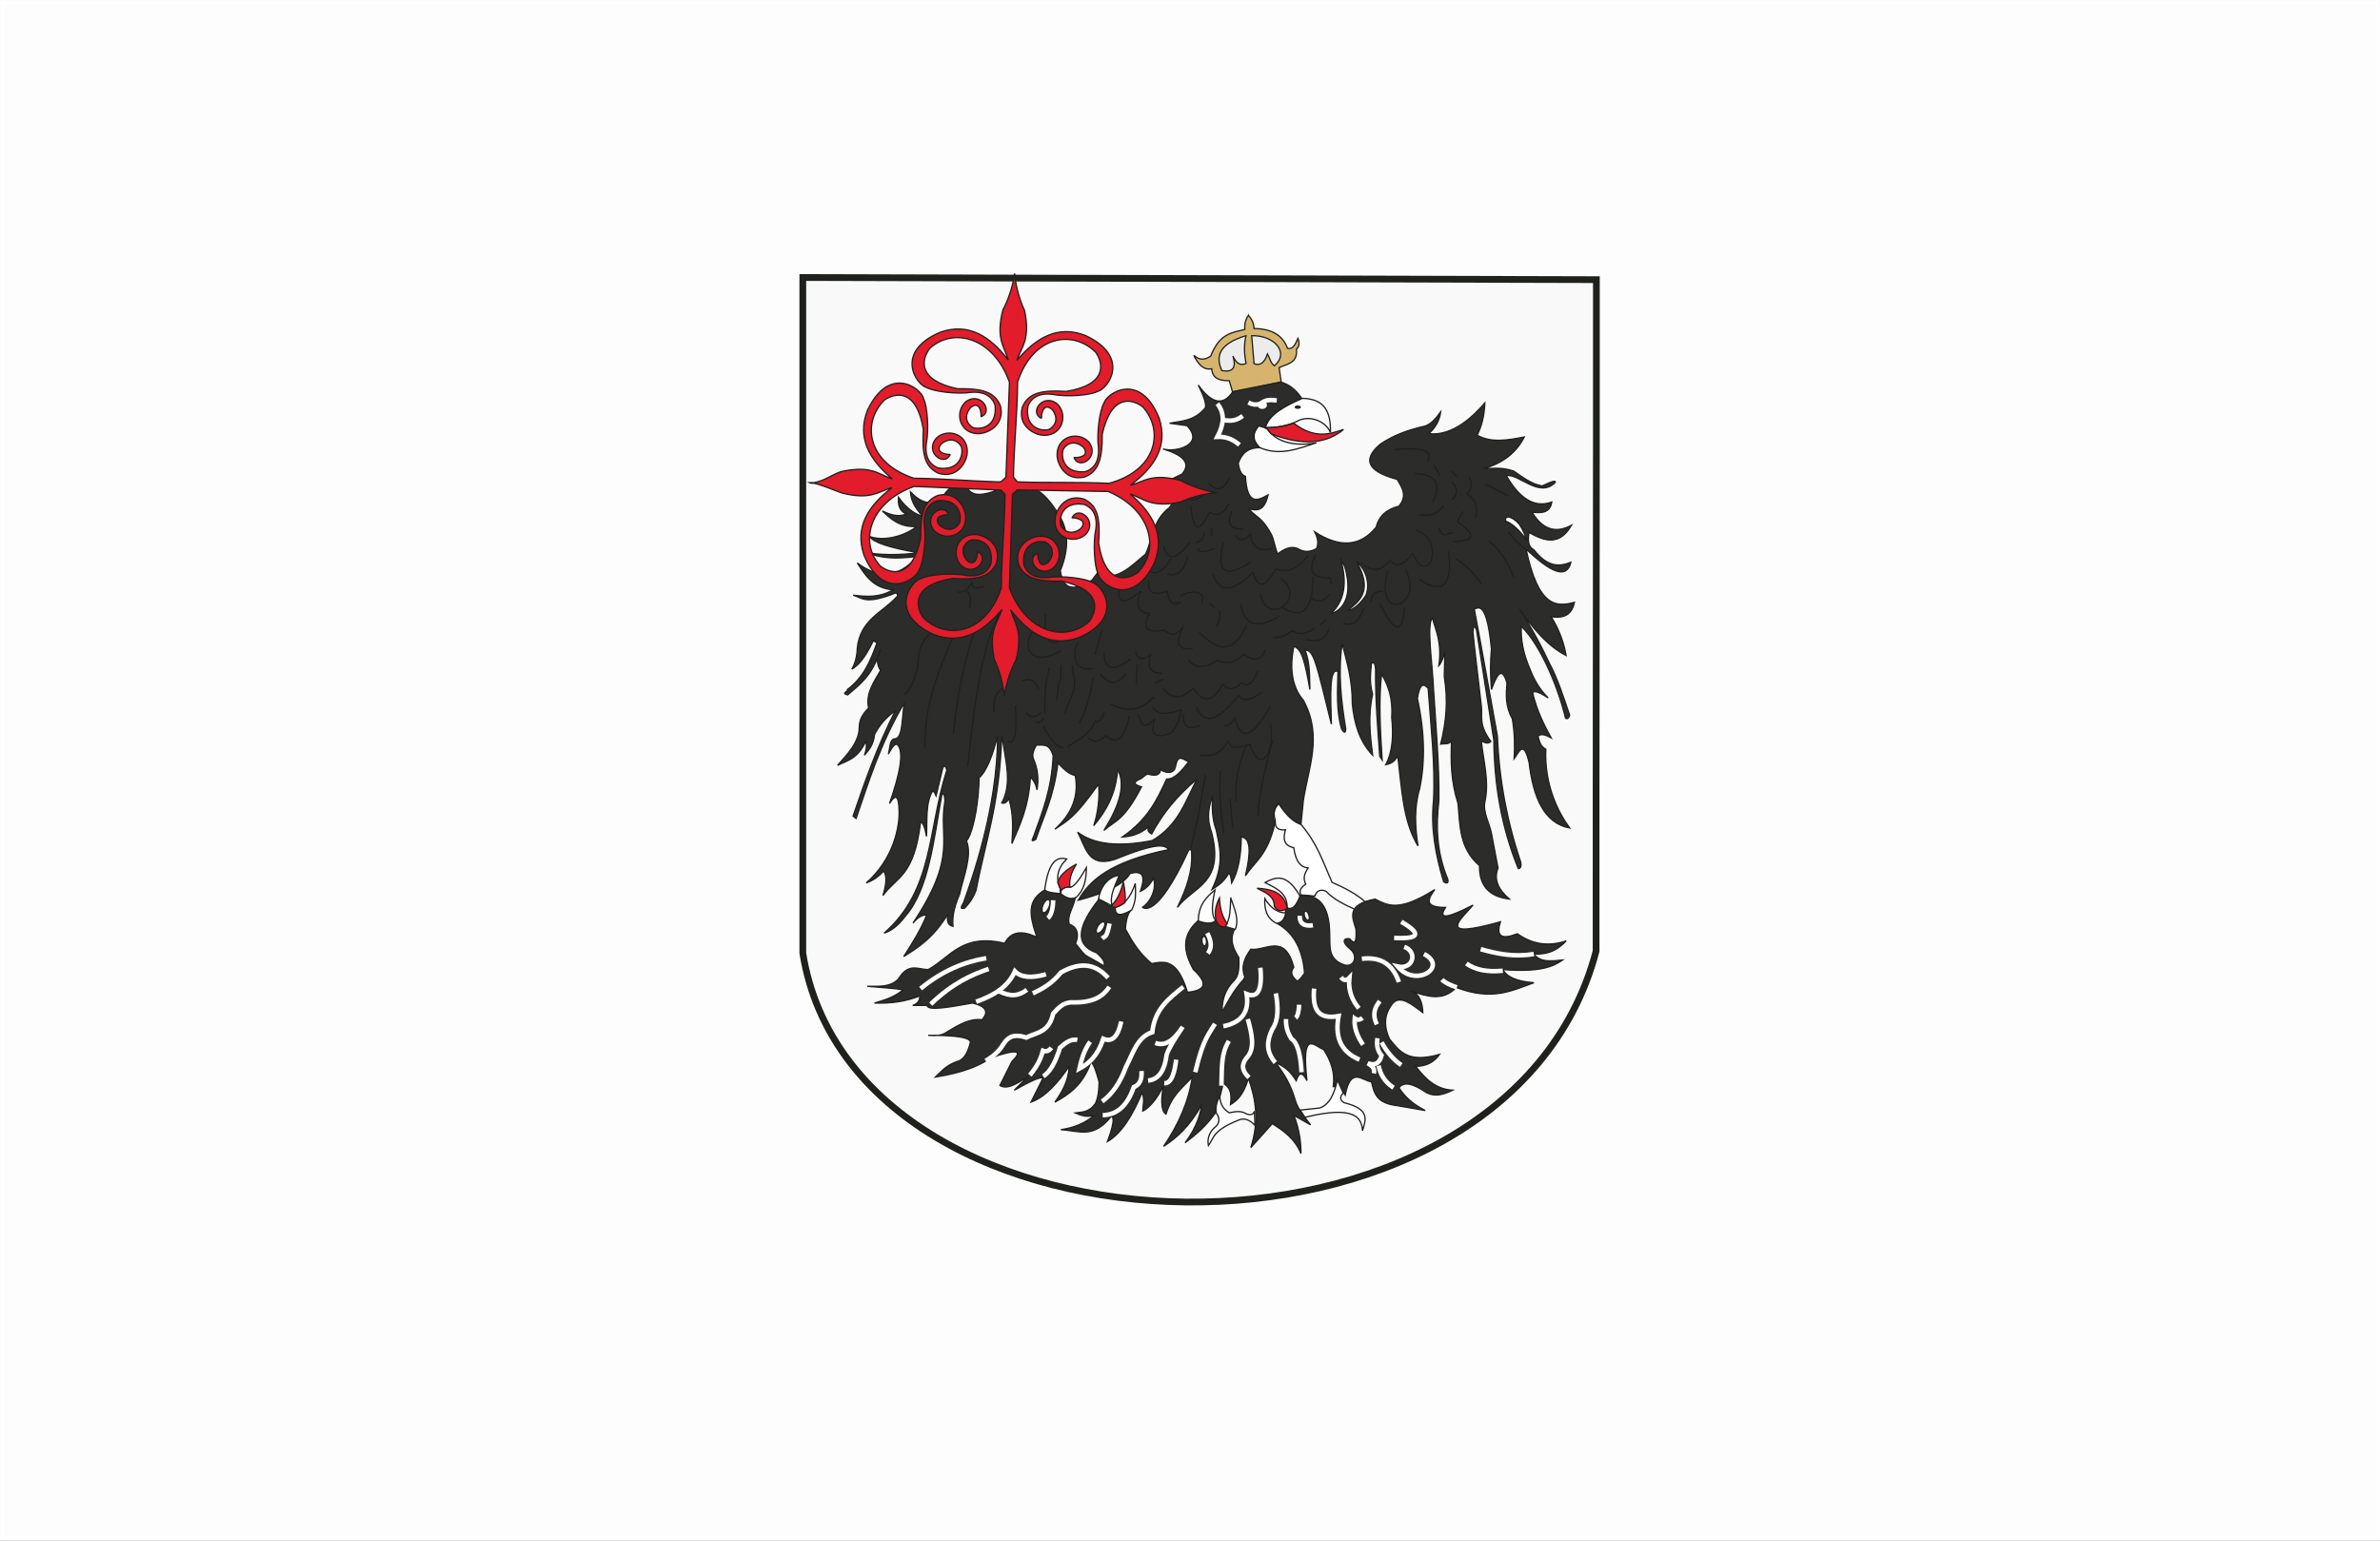 <?xml version="1.0" encoding="UTF-8" standalone="no"?>
<!-- Created with Inkscape (http://www.inkscape.org/) -->

<svg
   xmlns:dc="http://purl.org/dc/elements/1.1/"
   xmlns:cc="http://creativecommons.org/ns#"
   xmlns:rdf="http://www.w3.org/1999/02/22-rdf-syntax-ns#"
   xmlns:svg="http://www.w3.org/2000/svg"
   xmlns="http://www.w3.org/2000/svg"
   xmlns:sodipodi="http://sodipodi.sourceforge.net/DTD/sodipodi-0.dtd"
   xmlns:inkscape="http://www.inkscape.org/namespaces/inkscape"
   version="1.1"
   width="661.993"
   height="428.597"
   viewBox="0 0 529.595 342.877"
   id="svg2"
   style="fill-rule:evenodd"
   inkscape:version="0.48.2 r9819"
   sodipodi:docname="ar_ba1995.svg">
  <rect x="0" y="0" width="529.595" height="342.877" fill="#808080" stroke="none"/>
  <sodipodi:namedview
     pagecolor="#ffffff"
     bordercolor="#666666"
     borderopacity="1"
     objecttolerance="10"
     gridtolerance="10"
     guidetolerance="10"
     inkscape:pageopacity="0"
     inkscape:pageshadow="2"
     inkscape:window-width="1024"
     inkscape:window-height="553"
     id="namedview169"
     showgrid="false"
     fit-margin-top="0"
     fit-margin-left="0"
     fit-margin-right="0"
     fit-margin-bottom="0"
     inkscape:zoom="0.70238763"
     inkscape:cx="302.21566"
     inkscape:cy="210.38257"
     inkscape:window-x="-4"
     inkscape:window-y="-4"
     inkscape:window-maximized="1"
     inkscape:current-layer="g6" />
  <defs
     id="defs334" />
  <g
     id="g4"
     transform="translate(-123.971,-376.935)">
    <g
       id="g6">
      <rect
         style="opacity:0.98;fill:#ffffff;fill-opacity:1;stroke:#ffffff;stroke-width:0.8"
         id="rect3842"
         width="528.795"
         height="342.077"
         x="124.371"
         y="377.335" />
      <path
         d="m 302.613,438.697 176.583,0.477 c 0.023,50.301 -0.086,99.134 -0.063,149.435 -20.042,76.487 -164.921,72.274 -176.52,0.495 l 0,-150.407 z"
         inkscape:connector-curvature="0"
         id="path8"
         style="fill:#f9f9f9;fill-rule:evenodd;stroke:#1f211d;stroke-width:1.5" />
      <path
         d="m 408.542,555.769 c 1.639,1.551 3.278,3.101 4.917,4.651 3.698,4.296 5,8.593 6.909,12.889 2.658,1.152 5.626,2.658 7.574,4.518 -0.841,0.487 -1.683,0.974 -2.524,1.462 -2.393,-1.062 -4.697,-2.213 -6.378,-3.987 -1.196,-0.531 -2.038,-0.177 -2.525,1.063 -1.019,-0.088 -2.037,-0.177 -3.056,-0.265 -0.313,-0.664 -0.403,-1.373 1.063,-2.392 -0.712,-1.418 -0.18,-2.525 0.531,-3.588 -2.102,-0.259 -2.86,-2.131 -3.189,-4.518 -2.305,-0.486 -2.393,-2.081 -1.86,-3.986 -2.087,0.181 -2.306,-0.884 -2.259,-2.126 -0.623,-1.907 -0.002,-2.881 0.797,-3.721 z"
         inkscape:connector-curvature="0"
         id="path10"
         style="fill:#ffffff;fill-rule:evenodd;stroke:#1f211d;stroke-width:0.286" />
      <path
         d="m 401.761,447.131 c -0.619,0.863 -0.885,1.904 -0.797,3.121 -2.729,0.729 -5.574,0.769 -7.569,5.909 -1.958,1.367 -3.087,0.382 -3.784,-0.133 0.928,1.796 1.989,3.325 3.983,2.988 0.195,2.33 1.946,2.637 3.918,2.656 0.243,0.841 0.487,1.682 0.73,2.523 3.608,-0.73 7.215,-1.46 10.823,-2.191 -0.155,-1.084 -0.31,-2.169 -0.465,-3.253 1.78,-0.831 4.187,-0.977 3.851,-4.117 0.642,-0.531 0.752,-1.328 0.332,-2.39 -0.575,1.397 -1.216,2.571 -2.324,2.191 -0.985,-2.706 -3.264,-4.333 -7.436,-4.382 -0.067,-1.151 -0.487,-2.125 -1.262,-2.922 z"
         inkscape:connector-curvature="0"
         id="path12"
         style="fill:#d7b46d;fill-rule:evenodd;stroke:#1f211d;stroke-width:0.286" />
      <path
         d="m 401.23,451.646 c -0.498,2.059 -0.387,4.117 0,6.175 -1.372,0.642 -2.257,-0.177 -2.921,-1.66 0.874,2.778 -0.144,3.663 -2.457,3.254 -1.462,-3.21 -0.599,-5.976 5.378,-7.769 z"
         inkscape:connector-curvature="0"
         id="path14"
         style="fill:#ececed;fill-rule:evenodd;stroke:#1f211d;stroke-width:0.286" />
      <path
         d="m 402.492,451.646 c 0.177,2.081 0.354,4.161 0.531,6.242 1.35,0.509 2.346,-0.222 2.988,-2.192 0.509,0.886 0.619,1.97 1.527,2.656 3.504,-2.976 -0.09,-6.841 -5.046,-6.706 z"
         inkscape:connector-curvature="0"
         id="path16"
         style="fill:#ececed;fill-rule:evenodd;stroke:#1f211d;stroke-width:0.286" />
      <path
         d="m 408.941,461.958 c 1.816,0.488 3.366,1.683 4.651,3.588 -5.27,2.546 -8.237,4.805 -7.84,6.644 -0.576,-0.178 -1.152,-0.355 -1.727,-0.532 -1.229,1.561 -1.517,3.178 0.265,4.916 -2.677,-0.03 -4.054,1.36 -4.783,3.455 0.21,1.536 0.675,2.627 1.594,2.924 0.393,6.534 2.691,5.449 5.05,4.119 -0.551,2.218 -1.391,4.037 -4.253,3.056 1.329,1.944 2.657,1.524 4.916,5.648 0.621,1.133 0.82,2.956 1.463,4.451 1.122,-0.91 2.973,-2.023 4.64,-1.089 1.224,0.686 2.572,0.708 3.997,-0.107 0.486,-1.063 0.353,-2.304 -0.399,-3.721 5.624,3.63 10.186,3.275 13.686,-1.063 0.649,-2.585 2.453,-4.013 5.05,-4.651 1.978,-2.365 0.693,-4.155 -0.399,-5.979 -7.913,-2.111 -6.905,-5.165 -3.721,-7.84 2.979,-2.026 6.323,-3.2 9.833,-3.986 1.418,-0.397 2.525,-1.726 3.588,-3.189 -0.244,2.026 -1.351,3.709 -2.657,4.85 5.429,0.644 10.107,-4.091 12.49,-6.843 -0.133,2.834 -0.709,5.226 -1.727,7.175 3.147,1.775 6.813,1.126 10.497,0.399 -1.773,3.498 -4.785,5.845 -9.036,7.042 2.073,0.035 3.66,-0.415 6.644,0.532 2.074,1.417 4.12,3.007 6.378,3.322 2.641,-1.266 2.949,-1.132 2.923,-0.798 -3.59,3.71 -8.243,-2.125 -10.895,-1.461 2.868,4.936 6.168,7.284 10.098,5.846 -0.351,2.42 -2.257,2.506 -4.385,2.259 2.453,4.079 5.432,4.688 8.77,2.924 -2.7,4.641 -6.023,3.529 -9.434,1.594 -0.306,1.725 -0.226,3.192 1.063,3.854 3.19,4.04 5.759,3.726 8.238,2.79 -1.351,5.558 -8.13,-1.393 -9.966,-2.923 2.782,13.04 6.734,12.874 10.764,11.826 -0.488,2.302 -1.861,3.719 -5.183,3.189 1.882,3.072 2.857,5.918 3.322,8.637 -4.086,-2.087 -7.342,-5.974 -10.364,-10.365 1.92,3.088 3.826,6.131 6.644,12.092 1.761,3.214 3.12,7.437 4.518,11.561 -0.311,0.887 -0.621,0.842 -0.931,0.664 -1.397,-6.088 -5.259,-15.954 -9.832,-20.463 -0.139,2.832 0.36,5.982 1.993,9.7 0.974,2.524 2.303,4.606 3.986,6.245 -1.849,-1.207 -3.2,-1.805 -3.455,-1.063 0.941,3.863 2.469,6.99 4.119,9.966 -1.107,-0.6 -2.171,-1.044 -2.923,-0.399 0.294,1.144 0.531,2.322 1.727,2.924 -0.325,7.921 2.711,13.993 5.316,17.539 -5.702,-1.086 -8.116,-6.8 -9.036,-14.616 -1.249,-5.224 -2.262,-2.184 -3.322,-0.797 0.177,-2.736 0.133,-5.637 -0.399,-8.903 -1.571,-2.775 -1.411,-5.377 -1.196,-7.973 -1.151,-3.957 -2.303,-1.692 -3.454,1.462 -0.266,-3.278 -0.266,-6.29 0,-9.036 -1.209,-12.587 -3.638,-8.201 -3.854,-9.036 1.817,9.496 3.366,18.583 5.183,28.436 0.373,9.639 2.152,19.107 5.182,28.037 0.177,0.93 -8e-4,1.417 -0.532,1.462 -3.82,-9.332 -5.346,-18.883 -5.448,-28.569 -1.284,-8.194 -2.569,-16.388 -3.853,-24.582 -0.443,-1.018 -0.709,-0.885 -0.798,0.399 0.164,2.067 0.984,9.063 1.861,16.476 0.317,2.444 -0.699,4.161 2.126,7.973 -0.598,0.622 -1.351,0.311 -2.126,-0.133 0.431,4.366 1.815,8.876 0.812,13.518 -0.511,2.363 0.997,4.74 1.447,7.078 0.487,2.569 0.974,5.138 1.461,7.707 -1.051,2.702 0.211,4.916 2.525,6.91 -4.516,-0.533 -6.731,-3.013 -6.644,-7.441 -4.501,-3.814 -4.326,-8.903 -4.783,-13.82 -1.661,-5.237 -1.59,-9.608 -1.462,-13.952 -0.62,0.886 -1.418,0.554 -2.392,0.732 1.262,-5.15 1.66,-9.579 0.797,-15.083 0.045,-1.815 0.089,-3.632 0.133,-5.447 -0.365,1.328 -0.786,2.435 -1.329,3.056 0.691,-5.164 -0.613,-7.583 -1.461,-10.63 -1.334,1.573 0.03,10.159 0.266,15.812 0.519,8.323 1.292,16.73 1.195,24.848 -0.68,5.772 -0.514,11.591 1.994,17.54 0.089,0.644 0.046,1.132 -0.931,0.531 -1.837,-6.024 -2.9,-12.047 -2.258,-18.071 0.406,-7.844 -0.592,-16.531 -1.196,-24.981 -0.931,-0.98 -1.817,-1.383 -2.392,2.259 1.638,7.465 1.726,14.06 0.531,19.932 -1.29,4.296 -1.058,8.592 -0.398,12.889 -3.372,-5.544 -3.598,-12.684 -4.518,-20.198 -0.553,1.487 -1.572,1.884 -2.658,2.126 1.539,-2.901 1.738,-6.533 1.329,-10.497 0.3,-4.286 -0.786,-7.187 -2.259,-9.7 -0.69,6.378 -0.257,12.756 0.133,19.134 -0.177,-0.265 -0.354,-0.531 -0.531,-0.797 -0.48,-6.41 -0.993,-12.809 -0.931,-19.4 -0.168,-1.86 -0.572,-1.358 -0.93,-1.329 -0.147,2.115 -0.531,4.04 0.266,6.91 -1.086,4.88 -0.53,9.212 0,13.553 -3.085,-3.283 -4.092,-7.258 -4.518,-11.427 0.04,-5.266 -1.196,-9.257 -2.259,-13.421 -0.956,6.556 -0.201,12.801 0.798,19.002 -0.045,0.974 -0.355,0.973 -0.931,0 -1.19,-4.12 -0.893,-8.453 -0.797,-12.757 -1.977,-1.069 -1.652,5.538 -1.461,11.694 -3.318,-13.389 -3.869,-16.548 -5.847,-16.477 1.184,3.166 0.941,6.311 1.063,8.77 -1.085,-6.067 -1.794,-9.167 -3.588,-9.567 -0.951,4.816 -0.464,8.913 2.126,11.959 4.35,7.924 1.109,15.005 0,22.323 -0.177,1.772 -0.354,3.543 -0.531,5.315 -1.528,-0.51 -3.167,-1.794 -5.05,-4.784 -0.885,1.13 -1.328,2.592 -0.797,4.784 -1.717,6.982 -4.276,8.072 -6.511,11.428 1.267,-5.286 1.167,-8.486 -0.93,-8.637 -0.022,4.268 -0.687,7.733 -2.126,10.231 -0.133,-1.417 -0.354,-2.126 -0.664,-2.126 -1.241,2.121 -2.481,2.754 -3.721,3.588 2.87,-5.965 1.701,-9.507 0.93,-13.288 -0.932,-2.525 -0.931,-5.049 -0.797,-7.574 -0.822,2.391 -1.399,4.871 -0.266,7.973 3.08,11.643 -4.132,12.235 -7.574,16.875 2.124,-4.269 3.367,-8.266 3.189,-11.826 0.044,-0.93 -0.177,-1.24 -0.664,-0.93 -7.312,15.901 -10.106,12.657 -10.365,12.756 1.727,-0.982 3.359,-4.067 2.525,-6.511 -0.709,1.417 -1.683,2.392 -2.923,2.923 1.457,-4.065 0.006,-4.53 -2.259,-3.986 -1.6,2.71 -6.063,4.509 -11.56,5.98 2.563,-4.472 7.17,-8.597 20.197,-11.295 -1.002,-0.968 -2.284,-1.779 -12.225,2.259 -5.929,1.805 -6.307,-2.999 -8.105,-6.113 3.71,2.812 9.358,3.299 16.609,1.861 5.936,-3.486 7.376,-8.823 9.966,-13.687 -4.462,3.71 -7.761,7.807 -10.099,12.225 -0.643,-0.376 -1.131,-0.818 -0.531,-1.727 -2.215,1.908 -4.12,2.261 -5.979,2.392 5.811,-4.056 7.792,-8.475 9.832,-12.89 1.753,0.086 3.342,-1.8 4.917,-3.853 -1.288,-0.513 -2.409,-1.899 -2.94,1.088 -0.332,1.865 -2.567,1.333 -3.305,0.639 -0.156,1.327 -1.216,1.47 -2.608,1.068 -0.803,-0.232 -1.287,0.972 -2.309,1.191 -1.195,0.62 -0.973,1.152 0.665,1.595 -3.979,7.647 -5.855,7.485 -8.372,9.7 3.763,-5.934 4.782,-10.452 3.056,-13.554 -0.403,5.532 -2.607,9.264 -5.315,12.491 0.91,-2.635 1.398,-6.422 1.064,-9.234 -5.429,7.653 -6.835,8.034 -9.701,10.031 3.736,-3.386 5.386,-7.334 4.518,-11.959 -1.533,-0.309 -2.682,-1.578 -3.853,-2.79 -0.895,7.528 -3.132,11.703 -4.917,17.008 -0.46,0.201 -1.204,0.779 -0.531,-0.531 1.948,-5.43 4.075,-10.64 4.385,-18.072 -0.815,-2.922 -2.339,-2.303 -3.721,-2.392 -0.463,0.818 -1.141,2.058 -0.607,3.234 0.915,2.015 1.14,4.437 0.74,6.732 -0.221,-1.196 -0.709,-2.126 -1.462,-2.79 -0.448,6.898 -2.384,10.608 -4.119,14.749 0.157,-3.106 0.453,-6.132 -0.664,-9.966 -0.532,0.842 -1.063,1.152 -1.595,0.93 1.864,-3.441 1.304,-7.229 0.665,-11.028 -0.346,-2.323 -0.5,-3.109 -0.665,-3.987 -0.475,15.282 -3.619,23.45 -5.713,34.416 -0.842,2.198 -1.683,3.052 -2.525,3.986 -0.737,0.249 -1.125,0.15 -0.266,-1.196 1.721,-4.859 7.544,-20.862 7.574,-37.073 -1.085,4.109 -2.325,7.675 -4.119,9.302 -0.052,4.584 -0.987,10.828 -2.427,13.487 -0.119,0.219 -0.412,0.439 -0.325,0.671 1.191,3.148 -0.664,7.679 -1.5,11.354 -0.022,0.111 -0.044,0.222 -0.067,0.333 -1.001,2.331 -1.73,4.702 -1.49,7.21 -1.337,-0.298 -1.289,-1.463 -1.195,-2.655 -3.254,5.292 -6.507,7.301 -9.761,9.361 1.817,-2.85 3.657,-5.656 5.113,-9.229 -1.118,-0.099 -2.114,0.653 -3.054,1.793 10.098,-15.183 5.61,-18.797 7.104,-27.156 -0.012,-0.838 -0.091,-1.588 -0.636,-1.714 -1.833,10.142 -2.901,21.219 -8.106,27.239 -1.794,2.381 -3.344,3.422 -4.783,3.854 11.054,-9.658 9.637,-22.832 13.952,-36.276 -0.233,-0.907 -0.521,-1.262 -0.931,-0.398 -0.487,2.037 -0.974,4.075 -1.461,6.112 -0.383,-0.941 -0.593,-1.016 -0.797,-1.063 -1.571,2.722 -1.174,6.568 -1.329,10.099 -0.355,-2.037 -0.797,-3.1 -1.329,-3.189 -1.444,12.18 -5.331,12.142 -8.371,16.344 0.841,-2.702 0.885,-4.518 0.133,-5.448 -1.185,1.383 -2.492,2.159 -3.854,2.657 6.094,-5.316 7.506,-12.569 7.308,-16.344 -0.089,-3.099 -0.797,-3.542 -2.126,-1.329 2.281,-6.554 3.344,-11.559 1.728,-13.154 -0.822,-0.236 -1.371,1.165 -1.993,2.126 0.41,-1.191 0.204,-3.287 1.451,-3.372 1.877,-0.129 1.526,-5.03 2.136,-8.056 -5.433,9.134 -8.007,17.795 -10.763,25.778 -0.221,-0.177 -0.443,-0.354 -0.664,-0.531 2.687,-7.905 5.501,-15.792 9.434,-23.519 -1.55,1.263 -3.1,2.425 -4.651,5.315 -0.256,2.419 -1.28,3.495 -2.258,4.65 0.355,-1.018 0.621,-2.037 0.265,-3.056 -1.798,3.897 -4.069,4.252 -6.245,5.315 1.898,-2.146 4.782,-5.023 4.815,-8.324 0.02,-1.922 0.758,-3.054 2.095,-4.432 -0.7,-3.187 1.151,-5.736 2.657,-8.371 -1.111,-1.662 -0.666,-3.167 0,-4.651 -1.907,6.008 -4.665,7.766 -7.308,10.099 -1.571,-0.355 0.11,-0.709 -0.067,-1.196 3.611,-2.695 5.095,-6.282 6.578,-10.365 -0.266,-0.177 -0.532,-0.354 -0.797,-0.531 -2.039,4.237 -3.456,5.518 -4.784,6.378 0.753,-1.373 1.152,-2.923 1.196,-4.651 0.613,-6.258 5.434,-7.886 8.637,-11.294 0.443,-0.355 0.443,-0.709 0,-1.063 -7.032,2.79 -7.454,1.086 -9.567,0.531 2.906,0.339 5.818,0.611 8.903,-1.196 -4.521,-0.379 -6.162,-3.252 -7.973,-5.979 4.319,3.232 8.748,3.807 13.421,-1.462 -7.129,0.92 -9.11,-0.175 -11.959,-0.93 3.881,0.722 7.989,0.65 12.224,0.133 -6.972,-1.196 -10.12,-2.392 -10.896,-3.588 4.264,1.378 9.209,-1.069 10.365,-2.259 -3.731,0.176 -5.639,-1.655 -7.574,-3.455 1.772,0.822 3.543,1.443 5.315,0.665 -1.687,-0.796 -1.818,-2.214 -1.727,-3.721 1.639,2.303 3.455,3.72 5.448,4.252 -1.871,-1.91 -2.691,-3.715 -2.791,-5.448 2.259,2.358 4.518,3.133 6.777,1.595 1.58,-2.255 3.194,-4.382 5.846,-2.525 0.964,1.804 3.024,1.782 5.581,0.93 5.005,-2.44 10.01,-3.303 15.015,5.448 1.828,2.88 2.205,7.088 0.133,12.092 0.823,5.284 3.897,3.814 7.043,2.126 0.398,-0.531 0.797,-1.063 1.196,-1.594 2.17,1.371 4.872,0.707 8.105,-1.993 0.886,-0.753 1.772,-1.506 2.658,-2.259 1.565,-3.514 1.552,-7.479 5.315,-10.365 1.536,-2.172 2.294,-4.166 -2.392,-4.916 -0.487,-0.487 -0.974,-0.975 -1.462,-1.462 2.083,1.495 4.378,0.015 6.644,-1.063 2.063,-2.425 0.236,-4.219 -4.252,-5.581 2.813,0.887 9.436,-0.962 5.315,-5.182 -1.284,-0.177 -2.569,-0.354 -3.853,-0.532 2.756,-0.509 5.588,-0.527 7.972,-3.454 0.247,-1.128 -0.596,-3.033 -1.594,-5.05 3.012,4.206 5.581,4.693 7.707,1.462 3.543,-0.709 7.087,-1.417 10.63,-2.126 z"
         inkscape:connector-curvature="0"
         id="path18"
         style="fill:#2c2c2b;fill-rule:evenodd;stroke:#1f211d;stroke-width:0.286" />
      <path
         d="m 394.856,466.785 c 1.793,2.257 1.395,4.758 0,7.37 2.031,-0.09 3.591,0.643 4.913,1.792"
         inkscape:connector-curvature="0"
         id="path20"
         style="fill:none;stroke:#ffffff;stroke-width:1" />
      <path
         d="m 395.918,470.37 c 2.125,0.399 3.165,0.155 4.582,-0.863"
         inkscape:connector-curvature="0"
         id="path22"
         style="fill:none;stroke:#ffffff;stroke-width:1" />
      <path
         d="m 401.761,466.519 c 0.796,0.4 1.637,0.688 2.789,0.199 1.173,-0.966 2.346,-0.781 3.519,-0.664"
         inkscape:connector-curvature="0"
         id="path24"
         style="fill:none;stroke:#ffffff;stroke-width:1" />
      <path
         d="m 404.849,466.718 c 0.311,0 0.564,0.164 0.564,0.366 0,0.201 -0.253,0.365 -0.564,0.365 -0.312,0 -0.565,-0.164 -0.565,-0.365 0,-0.202 0.253,-0.366 0.565,-0.366 z"
         inkscape:connector-curvature="0"
         id="path26"
         style="fill:#ffffff;fill-rule:evenodd;stroke:#ffffff;stroke-width:1" />
      <path
         d="m 405.546,472.163 c 2.523,-0.109 5.046,-0.373 7.569,-1.726 2.376,-0.963 5.703,0.075 6.905,2.722 0.08,-4.18 -1.003,-7.467 -6.241,-7.569 -3.921,1.733 -7.516,3.594 -8.233,6.573 z"
         inkscape:connector-curvature="0"
         id="path28"
         style="fill:#ffffff;fill-rule:evenodd;stroke:#1f211d;stroke-width:0.286" />
      <path
         d="m 412.75,467.316 c 0.311,0 0.564,0.104 0.564,0.232 0,0.129 -0.253,0.233 -0.564,0.233 -0.312,0 -0.565,-0.104 -0.565,-0.233 0,-0.128 0.253,-0.232 0.565,-0.232 z"
         inkscape:connector-curvature="0"
         id="path30"
         style="fill:#2c2c2b;fill-rule:evenodd;stroke:#1f211d;stroke-width:0.286" />
      <path
         d="m 405.779,472.244 c 0.033,-0.005 0.066,-0.01 0.099,-0.015 2.605,4.184 8.569,3.754 11.022,3.254 -4.099,1.312 -8.154,3.021 -12.616,1.062 -1.198,-1.277 -2.02,-2.664 -0.208,-4.826 0.568,0.175 1.135,0.35 1.703,0.525 z"
         inkscape:connector-curvature="0"
         id="path32"
         style="fill:#ffffff;fill-rule:evenodd;stroke:#1f211d;stroke-width:0.286" />
      <path
         d="m 406.858,473.502 c 7.119,2.77 12.322,2.16 16.081,-0.994 -3.242,1.131 -6.526,2.118 -11.107,-1.393 -2.142,0.767 -4.17,1.024 -6.134,0.995 0.387,0.464 0.774,0.928 1.16,1.392 z"
         inkscape:connector-curvature="0"
         id="path34"
         style="fill:#e21c2a;fill-rule:evenodd;stroke:#1f211d;stroke-width:0.286" />
      <path
         d="m 388.15,484.712 c -0.488,2.502 -0.135,5.225 3.851,2.191"
         inkscape:connector-curvature="0"
         id="path36"
         style="fill:none;stroke:#1f211d;stroke-width:0.286" />
      <path
         d="m 388.947,489.36 c 0.46,4.399 1.232,7.509 4.183,1.593 1.77,0.975 3.187,0.355 4.249,-1.859"
         inkscape:connector-curvature="0"
         id="path38"
         style="fill:none;stroke:#1f211d;stroke-width:0.286" />
      <path
         d="m 397.645,483.118 c -1.395,2.923 -2.966,3.366 -4.714,1.328"
         inkscape:connector-curvature="0"
         id="path40"
         style="fill:none;stroke:#1f211d;stroke-width:0.286" />
      <path
         d="m 398.109,490.687 c -1.285,2.746 -0.444,4.074 2.523,3.984"
         inkscape:connector-curvature="0"
         id="path42"
         style="fill:none;stroke:#1f211d;stroke-width:0.286" />
      <path
         d="m 398.906,496.132 c 0.874,1.129 1.914,1.373 3.32,-0.332 0.275,2.583 1.561,4.035 4.847,3.253"
         inkscape:connector-curvature="0"
         id="path44"
         style="fill:none;stroke:#1f211d;stroke-width:0.286" />
      <path
         d="m 415.107,500.514 c -1.878,2.235 -3.867,4.205 -7.171,3.054 -1.849,2.847 -3.687,5.459 -5.179,0.797 -4.47,4.449 -7.436,4.559 -8.897,0.332"
         inkscape:connector-curvature="0"
         id="path46"
         style="fill:none;stroke:#1f211d;stroke-width:0.286" />
      <path
         d="m 396.184,497.725 c -1.66,6.574 0.398,8.012 6.175,4.316"
         inkscape:connector-curvature="0"
         id="path48"
         style="fill:none;stroke:#1f211d;stroke-width:0.286" />
      <path
         d="m 394.192,499.053 c -2.589,0.93 -3.762,0.886 -3.519,-0.132"
         inkscape:connector-curvature="0"
         id="path50"
         style="fill:none;stroke:#1f211d;stroke-width:0.286" />
      <path
         d="m 392.001,495.468 c -0.177,1.195 -0.797,1.947 -1.859,2.257"
         inkscape:connector-curvature="0"
         id="path52"
         style="fill:none;stroke:#1f211d;stroke-width:0.286" />
      <path
         d="m 393.528,494.339 c 0.222,0.686 0.177,1.284 -0.133,1.793"
         inkscape:connector-curvature="0"
         id="path54"
         style="fill:none;stroke:#1f211d;stroke-width:0.286" />
      <path
         d="m 388.681,497.725 c -2.645,3.399 -4.792,4.527 -5.843,0.664"
         inkscape:connector-curvature="0"
         id="path56"
         style="fill:none;stroke:#1f211d;stroke-width:0.286" />
      <path
         d="m 384.565,501.178 c -2.548,4.33 -4.317,3.528 -5.976,1.992"
         inkscape:connector-curvature="0"
         id="path58"
         style="fill:none;stroke:#1f211d;stroke-width:0.286" />
      <path
         d="m 388.283,500.78 c -0.974,3.768 -2.899,4.509 -4.582,3.851"
         inkscape:connector-curvature="0"
         id="path60"
         style="fill:none;stroke:#1f211d;stroke-width:0.286" />
      <path
         d="m 379.585,506.091 c -0.31,2.678 1.062,3.497 4.116,2.457 0.396,2.426 1.353,3.328 2.988,2.39"
         inkscape:connector-curvature="0"
         id="path62"
         style="fill:none;stroke:#1f211d;stroke-width:0.286" />
      <path
         d="m 386.623,509.677 c 1.029,-0.986 5.958,-2.056 4.78,1.461"
         inkscape:connector-curvature="0"
         id="path64"
         style="fill:none;stroke:#1f211d;stroke-width:0.286" />
      <path
         d="m 393.063,511.403 c 0.329,0.007 0.611,-0.133 1.129,0.996"
         inkscape:connector-curvature="0"
         id="path66"
         style="fill:none;stroke:#1f211d;stroke-width:0.286" />
      <path
         d="m 389.411,521.23 c -3.297,0.531 -4.028,-1.063 -2.191,-4.781 -1.209,1.713 -2.553,2.205 -4.116,0.731 -3.453,0.642 -5.246,-0.044 -3.386,-3.652 -2.568,-0.354 -3.188,-2.036 -1.859,-5.046 -2.75,2.179 -5.189,3.717 -4.914,-0.332"
         inkscape:connector-curvature="0"
         id="path68"
         style="fill:none;stroke:#1f211d;stroke-width:0.286" />
      <path
         d="m 390.806,517.711 c 0.575,0.509 1.151,1.018 1.726,1.527 0.288,0.199 0.575,0.398 0.863,0.598 3.386,2.357 5.932,0.719 7.901,-3.652"
         inkscape:connector-curvature="0"
         id="path70"
         style="fill:none;stroke:#1f211d;stroke-width:0.286" />
      <path
         d="m 400.035,511.337 c 0.819,4.681 3.563,5.832 8.631,2.722"
         inkscape:connector-curvature="0"
         id="path72"
         style="fill:none;stroke:#1f211d;stroke-width:0.286" />
      <path
         d="m 404.417,509.278 c 1.895,7.498 10.455,0.36 4.515,-3.585"
         inkscape:connector-curvature="0"
         id="path74"
         style="fill:none;stroke:#1f211d;stroke-width:0.286" />
      <path
         d="m 409.264,512.067 c 4.515,2.9 6.817,0.664 6.905,-6.706"
         inkscape:connector-curvature="0"
         id="path76"
         style="fill:none;stroke:#1f211d;stroke-width:0.286" />
      <path
         d="m 419.821,509.278 c -1.394,1.616 -2.789,1.815 -4.183,0.598"
         inkscape:connector-curvature="0"
         id="path78"
         style="fill:none;stroke:#1f211d;stroke-width:0.286" />
      <path
         d="m 416.7,500.514 c -1.77,3.519 -0.708,5.179 3.187,4.98 0.133,0.487 0.266,0.974 0.399,1.461"
         inkscape:connector-curvature="0"
         id="path80"
         style="fill:none;stroke:#1f211d;stroke-width:0.286" />
      <path
         d="m 407.338,518.84 c 1.694,-0.011 3.022,-0.631 4.183,-1.527 1.433,0.94 3.082,0.874 5.047,-0.664"
         inkscape:connector-curvature="0"
         id="path82"
         style="fill:none;stroke:#1f211d;stroke-width:0.286" />
      <path
         d="m 419.024,514.789 -1.261,1.328"
         inkscape:connector-curvature="0"
         id="path84"
         style="fill:none;stroke:#1f211d;stroke-width:0.286" />
      <path
         d="m 414.443,519.238 c 2.148,0.514 4.163,0.606 5.245,-2.258"
         inkscape:connector-curvature="0"
         id="path86"
         style="fill:none;stroke:#1f211d;stroke-width:0.286" />
      <path
         d="m 422.278,501.311 c 1.571,5.4 0.841,9.472 -2.191,12.217 1.937,-0.474 4.777,-2.841 3.519,-8.831 -0.556,-3.193 -1.535,-2.707 -1.328,-3.386 z"
         inkscape:connector-curvature="0"
         id="path88"
         style="fill:#ffffff;fill-rule:evenodd;stroke:#1f211d;stroke-width:0.286" />
      <path
         d="m 425.863,501.975 c 3.517,6.249 0.9,8.557 -1.859,10.69 -0.133,0.275 1.926,-0.169 3.917,-3.254 1.278,-3.522 -0.995,-6.752 -2.058,-7.436 z"
         inkscape:connector-curvature="0"
         id="path90"
         style="fill:#ffffff;fill-rule:evenodd;stroke:#1f211d;stroke-width:0.286" />
      <path
         d="m 426.793,502.24 c 2.456,2.081 4.647,1.86 6.573,-0.664 1.361,1.982 3.087,0.986 4.98,-1.46 3.465,8.004 7.458,-2.93 0.73,-5.179"
         inkscape:connector-curvature="0"
         id="path92"
         style="fill:none;stroke:#1f211d;stroke-width:0.286" />
      <path
         d="m 436.752,503.635 c 1.373,3.143 1.528,5.843 -0.996,7.569 -3.772,1.203 -4.18,-3.412 -2.921,-7.171"
         inkscape:connector-curvature="0"
         id="path94"
         style="fill:none;stroke:#1f211d;stroke-width:0.286" />
      <path
         d="m 431.64,508.482 c -2.108,0.041 -2.504,1.171 -2.656,2.456"
         inkscape:connector-curvature="0"
         id="path96"
         style="fill:none;stroke:#1f211d;stroke-width:0.286" />
      <path
         d="m 427.457,512.2 c -0.996,3.076 -2.523,4.205 -4.582,3.386"
         inkscape:connector-curvature="0"
         id="path98"
         style="fill:none;stroke:#1f211d;stroke-width:0.286" />
      <path
         d="m 430.976,511.204 c 3.436,7.033 5.084,6.601 5.511,1.062"
         inkscape:connector-curvature="0"
         id="path100"
         style="fill:none;stroke:#1f211d;stroke-width:0.286" />
      <path
         d="m 439.74,505.826 c 5.046,3.563 7.547,1.527 6.573,-6.241"
         inkscape:connector-curvature="0"
         id="path102"
         style="fill:none;stroke:#1f211d;stroke-width:0.286" />
      <path
         d="m 444.056,494.339 c 0.486,1.243 1.06,2.219 2.257,1.328 0.31,-0.044 0.62,-0.088 0.93,-0.133"
         inkscape:connector-curvature="0"
         id="path104"
         style="fill:none;stroke:#1f211d;stroke-width:0.286" />
      <path
         d="m 449.5,490.754 c -0.42,0.752 -0.841,1.505 -1.261,2.257 5.248,3.706 2.715,4.3 -0.93,4.449"
         inkscape:connector-curvature="0"
         id="path106"
         style="fill:none;stroke:#1f211d;stroke-width:0.286" />
      <path
         d="m 445.251,489.426 c -1.682,2.241 -3.519,2.305 -5.378,2.058"
         inkscape:connector-curvature="0"
         id="path108"
         style="fill:none;stroke:#1f211d;stroke-width:0.286" />
      <path
         d="m 447.907,501.311 c 1.824,1.071 3.708,2.736 5.71,5.577"
         inkscape:connector-curvature="0"
         id="path110"
         style="fill:none;stroke:#1f211d;stroke-width:0.286" />
      <path
         d="m 455.277,497.327 c 1.837,1.477 3.674,3.355 5.511,8.034"
         inkscape:connector-curvature="0"
         id="path112"
         style="fill:none;stroke:#1f211d;stroke-width:0.286" />
      <path
         d="m 459.592,495.269 c 1.306,1.804 2.767,3.066 4.25,4.249"
         inkscape:connector-curvature="0"
         id="path114"
         style="fill:none;stroke:#1f211d;stroke-width:0.286" />
      <path
         d="m 458.995,492.879 c 1.694,0.653 3.263,2.313 4.78,4.382 -0.452,-1.218 -0.916,-2.435 -1.726,-3.652 -0.797,-0.885 -1.549,-1.416 -2.257,-1.594 -0.62,-0.11 -0.885,0.178 -0.797,0.864 z"
         inkscape:connector-curvature="0"
         id="path116"
         style="fill:#ffffff;fill-rule:evenodd;stroke:#1f211d;stroke-width:0.286" />
      <path
         d="m 454.414,484.645 5.178,2.656"
         inkscape:connector-curvature="0"
         id="path118"
         style="fill:none;stroke:#1f211d;stroke-width:0.286" />
      <path
         d="m 450.762,482.985 c 0.93,1.284 0.797,2.568 -0.399,3.852 1.805,1.172 2.602,2.92 1.926,5.51"
         inkscape:connector-curvature="0"
         id="path120"
         style="fill:none;stroke:#1f211d;stroke-width:0.286" />
      <path
         d="m 446.977,484.247 c 1.462,1.284 1.506,2.567 0.133,3.851"
         inkscape:connector-curvature="0"
         id="path122"
         style="fill:none;stroke:#1f211d;stroke-width:0.286" />
      <path
         d="m 438.744,482.321 c 4.716,0.176 6.066,2.301 4.05,6.375"
         inkscape:connector-curvature="0"
         id="path124"
         style="fill:none;stroke:#1f211d;stroke-width:0.286" />
      <path
         d="m 443.06,480.396 1.327,2.457"
         inkscape:connector-curvature="0"
         id="path126"
         style="fill:none;stroke:#1f211d;stroke-width:0.286" />
      <path
         d="m 446.778,481.591 1.394,1.461"
         inkscape:connector-curvature="0"
         id="path128"
         style="fill:none;stroke:#1f211d;stroke-width:0.286" />
      <path
         d="m 434.295,477.01 c 7.198,-0.688 8.547,0.574 7.238,2.722"
         inkscape:connector-curvature="0"
         id="path130"
         style="fill:none;stroke:#1f211d;stroke-width:0.286" />
      <path
         d="m 405.486,521.62 c -0.997,2.601 -2.724,2.402 -4.783,0.93 -2.049,2.136 -3.975,2.203 -5.847,1.329 -2.746,1.859 -4.872,1.859 -6.378,0"
         inkscape:connector-curvature="0"
         id="path132"
         style="fill:none;stroke:#1f211d;stroke-width:0.286" />
      <path
         d="m 403.892,526.271 c -0.872,1.991 -1.777,3.883 -3.721,2.657 -1.373,1.406 -2.746,1.871 -4.119,0.266 -2.37,4.494 -4.496,3.874 -6.511,0.93 -3.206,2.947 -5.166,2.017 -6.777,0"
         inkscape:connector-curvature="0"
         id="path134"
         style="fill:none;stroke:#1f211d;stroke-width:0.286" />
      <path
         d="m 380.771,531.984 c -2.633,3.018 -5.827,3.712 -9.7,1.595"
         inkscape:connector-curvature="0"
         id="path136"
         style="fill:none;stroke:#1f211d;stroke-width:0.286" />
      <path
         d="m 377.05,524.809 -0.265,4.252"
         inkscape:connector-curvature="0"
         id="path138"
         style="fill:none;stroke:#1f211d;stroke-width:0.286" />
      <path
         d="m 376.652,522.019 c 0.387,1.373 1.162,2.126 3.322,0.664 -1.003,3.484 0.638,4.012 2.657,4.119"
         inkscape:connector-curvature="0"
         id="path140"
         style="fill:none;stroke:#1f211d;stroke-width:0.286" />
      <path
         d="m 382.764,528.065 -1.86,0.996"
         inkscape:connector-curvature="0"
         id="path142"
         style="fill:none;stroke:#1f211d;stroke-width:0.286" />
      <path
         d="m 404.689,531.054 c -2.226,1.616 -4.064,2.236 -5.049,0.665 -3.865,4.703 -7.343,7.35 -9.435,2.657"
         inkscape:connector-curvature="0"
         id="path144"
         style="fill:none;stroke:#1f211d;stroke-width:0.286" />
      <path
         d="m 406.549,534.243 c -3.388,6.033 -6.222,8.358 -7.84,2.525 -0.655,1.259 -1.426,1.708 -2.258,1.727"
         inkscape:connector-curvature="0"
         id="path146"
         style="fill:none;stroke:#1f211d;stroke-width:0.286" />
      <path
         d="m 391.135,538.362 c -2.634,1.1 -4.051,0.449 -3.853,-2.524"
         inkscape:connector-curvature="0"
         id="path148"
         style="fill:none;stroke:#1f211d;stroke-width:0.286" />
      <path
         d="m 406.682,537.964 c 1.094,5.416 -1.999,12.266 -4.518,4.651 -4.896,1.433 -4.363,0.035 -4.916,-0.798 -1.971,3.396 -4.097,3.526 -6.245,3.189"
         inkscape:connector-curvature="0"
         id="path150"
         style="fill:none;stroke:#1f211d;stroke-width:0.286" />
      <path
         d="m 380.505,534.243 c 1.082,2.11 3.564,1.576 6.245,0.665 -0.087,1.973 -1.436,4.941 -2.59,5.314 -3.399,1.228 -4.285,-0.122 -3.256,-3.321 -1.816,2.169 -3.012,1.858 -3.588,-0.93"
         inkscape:connector-curvature="0"
         id="path152"
         style="fill:none;stroke:#1f211d;stroke-width:0.286" />
      <path
         d="m 375.323,536.236 c -1.207,5.507 -3.045,6.493 -5.315,4.385 -1.417,1.505 -2.746,1.683 -3.986,0.532"
         inkscape:connector-curvature="0"
         id="path154"
         style="fill:none;stroke:#1f211d;stroke-width:0.286" />
      <path
         d="m 369.742,535.572 c -0.565,1.185 -1.14,2.32 -2.063,1.897 -1.549,3.42 -3.999,4.137 -6.175,5.677"
         inkscape:connector-curvature="0"
         id="path156"
         style="fill:none;stroke:#1f211d;stroke-width:0.286" />
      <path
         d="m 369.211,516.969 -1.595,5.714"
         inkscape:connector-curvature="0"
         id="path158"
         style="fill:none;stroke:#1f211d;stroke-width:0.286" />
      <path
         d="m 369.609,522.019 c 0.046,3.984 2.039,4.515 5.98,1.594"
         inkscape:connector-curvature="0"
         id="path160"
         style="fill:none;stroke:#1f211d;stroke-width:0.286" />
      <path
         d="m 374.526,526.802 c -1.905,2.612 -3.809,2.656 -5.714,0.133"
         inkscape:connector-curvature="0"
         id="path162"
         style="fill:none;stroke:#1f211d;stroke-width:0.286" />
      <path
         d="m 367.084,525.673 c -3.45,0.884 -4.917,-2.437 -3.321,-5.648"
         inkscape:connector-curvature="0"
         id="path164"
         style="fill:none;stroke:#1f211d;stroke-width:0.286" />
      <path
         d="m 362.567,524.942 c -0.104,0.703 0.256,1.075 0.152,1.779 1.279,3.737 -1.143,6.188 -1.747,8.984"
         inkscape:connector-curvature="0"
         id="path166"
         style="fill:none;stroke:#1f211d;stroke-width:0.286" />
      <path
         d="m 367.218,527.732 c -0.695,4.708 -1.83,7.653 -3.057,10.232"
         inkscape:connector-curvature="0"
         id="path168"
         style="fill:none;stroke:#1f211d;stroke-width:0.286" />
      <path
         d="m 360.507,543.345 c -1.905,-0.291 -3.449,-3.114 -4.451,-4.85"
         inkscape:connector-curvature="0"
         id="path170"
         style="fill:none;stroke:#1f211d;stroke-width:0.286" />
      <path
         d="m 360.042,524.942 c -0.025,1.345 0.206,2.82 -0.456,4.047 l -0.474,3.793"
         inkscape:connector-curvature="0"
         id="path172"
         style="fill:none;stroke:#1f211d;stroke-width:0.286" />
      <path
         d="m 357.517,525.473 c -1.02,3.3 -1.108,6.755 -1.063,10.232"
         inkscape:connector-curvature="0"
         id="path174"
         style="fill:none;stroke:#1f211d;stroke-width:0.286" />
      <path
         d="m 354.328,537.565 c 0.82,0.354 1.462,0.089 1.927,-0.796"
         inkscape:connector-curvature="0"
         id="path176"
         style="fill:none;stroke:#1f211d;stroke-width:0.286" />
      <path
         d="m 352.296,535.505 c 0.929,1.24 2.036,1.24 3.32,0"
         inkscape:connector-curvature="0"
         id="path178"
         style="fill:none;stroke:#1f211d;stroke-width:0.286" />
      <path
         d="m 355.151,530.393 c -0.963,-2.314 -2.291,-2.557 -3.785,-1.86"
         inkscape:connector-curvature="0"
         id="path180"
         style="fill:none;stroke:#1f211d;stroke-width:0.286" />
      <path
         d="m 348.246,529.529 c -2.346,0.775 -3.364,2.701 -3.055,5.777"
         inkscape:connector-curvature="0"
         id="path182"
         style="fill:none;stroke:#1f211d;stroke-width:0.286" />
      <path
         d="m 349.906,533.912 c 0.477,7.414 -0.431,8.596 -1.727,8.034"
         inkscape:connector-curvature="0"
         id="path184"
         style="fill:none;stroke:#1f211d;stroke-width:0.286" />
      <path
         d="m 407.139,541.746 c -1.374,5.556 -3.003,11.111 -3.253,16.666"
         inkscape:connector-curvature="0"
         id="path186"
         style="fill:none;stroke:#1f211d;stroke-width:0.286" />
      <path
         d="m 401.363,542.61 c -1.796,4.373 -2.764,8.684 -2.258,12.88"
         inkscape:connector-curvature="0"
         id="path188"
         style="fill:none;stroke:#1f211d;stroke-width:0.286" />
      <path
         d="m 397.711,554.76 0.531,6.374"
         inkscape:connector-curvature="0"
         id="path190"
         style="fill:none;stroke:#1f211d;stroke-width:0.286" />
      <path
         d="m 395.52,548.452 c -0.282,4.626 0.016,9.252 0.797,13.877"
         inkscape:connector-curvature="0"
         id="path192"
         style="fill:none;stroke:#1f211d;stroke-width:0.286" />
      <path
         d="m 392.2,549.382 -1.527,8.897 -1.793,7.769"
         inkscape:connector-curvature="0"
         id="path194"
         style="fill:none;stroke:#1f211d;stroke-width:0.286" />
      <path
         d="m 346.223,513.78 c -4.139,8.024 -5.471,20.913 -6.91,33.618"
         inkscape:connector-curvature="0"
         id="path196"
         style="fill:none;stroke:#1f211d;stroke-width:0.286" />
      <path
         d="m 340.908,517.235 c -2.633,7.307 -3.923,15.016 -4.784,22.855"
         inkscape:connector-curvature="0"
         id="path198"
         style="fill:none;stroke:#1f211d;stroke-width:0.286" />
      <path
         d="m 336.39,517.899 c -3.495,7.884 -6.712,15.893 -6.644,25.38"
         inkscape:connector-curvature="0"
         id="path200"
         style="fill:none;stroke:#1f211d;stroke-width:0.286" />
      <path
         d="m 331.606,517.368 c -2.308,1.678 -3.357,4.227 -3.363,7.499 -0.607,3.435 -1.7,5.409 -3.015,6.719"
         inkscape:connector-curvature="0"
         id="path202"
         style="fill:none;stroke:#1f211d;stroke-width:0.286" />
      <path
         d="m 343.034,507.402 c -2.026,0.885 -2.713,0.31 -2.791,-0.93 -0.796,1.864 -1.904,2.172 -3.056,2.259"
         inkscape:connector-curvature="0"
         id="path204"
         style="fill:none;stroke:#1f211d;stroke-width:0.286" />
      <path
         d="m 338.915,508.465 c 0.974,0.399 1.239,1.684 0.797,3.853"
         inkscape:connector-curvature="0"
         id="path206"
         style="fill:none;stroke:#1f211d;stroke-width:0.286" />
      <path
         d="m 395.321,512.798 c 0.332,1.515 -0.066,2.666 -0.797,3.651"
         inkscape:connector-curvature="0"
         id="path208"
         style="fill:none;stroke:#1f211d;stroke-width:0.286" />
      <path
         d="m 356.612,513.594 c -0.307,5.294 0.433,8.572 4.913,4.648"
         inkscape:connector-curvature="0"
         id="path210"
         style="fill:none;stroke:#1f211d;stroke-width:0.286" />
      <path
         d="m 355.35,515.918 c -4.935,3.807 -2.545,10.137 4.648,5.843"
         inkscape:connector-curvature="0"
         id="path212"
         style="fill:none;stroke:#1f211d;stroke-width:0.286" />
      <path
         d="m 350.329,485.96 c 6.866,0.142 13.368,0.218 20.235,0.36 9.794,4.14 11.557,13.198 6.473,18.142 -2.565,1.711 -7.22,2.387 -8.599,-6.685 0.4,-5.25 -0.133,-8.351 -3.295,-9.774 -3.995,-1.202 -5.989,2.148 -6.355,4.025 -0.717,4.512 4.13,6.247 6.765,3.852 2.835,-3.144 -1.749,-6.607 -3.051,-3.637 0.214,-0.203 3.871,0.225 1.927,2.373 -2.188,1.625 -3.878,0.414 -4.414,-0.786 -0.447,-1.517 0.31,-5.408 5.192,-4.625 1.444,0.534 3.082,1.984 2.612,5.474 -0.677,3.2 -0.292,8.39 0.49,9.945 0.416,2.348 7.57,7.802 12.517,-2.405 2.459,-6.07 -0.275,-10.975 -5.369,-15.351 3.038,1.046 4.552,3.104 11.074,1.838 2.248,-1.027 4.786,-1.729 7.612,-2.107 0.2,0.007 0.401,0.014 0.602,0.02 -0.103,-0.019 -0.206,-0.038 -0.309,-0.058 0.113,-0.014 0.227,-0.028 0.341,-0.041 -0.221,-0.008 -0.441,-0.015 -0.661,-0.023 -2.793,-0.57 -5.275,-1.445 -7.447,-2.623 -6.421,-1.71 -8.072,0.239 -11.174,1.074 5.382,-4.016 8.445,-8.722 6.408,-14.946 -4.236,-10.522 -11.747,-5.572 -12.322,-3.257 -0.887,1.497 -1.627,6.648 -1.171,9.887 0.229,3.514 -1.504,4.849 -2.982,5.282 -4.924,0.447 -5.412,-3.487 -4.862,-4.969 0.617,-1.161 2.386,-2.254 4.457,-0.483 1.793,2.276 -1.885,2.453 -2.084,2.236 1.095,3.052 5.906,-0.089 3.293,-3.419 -2.465,-2.571 -7.42,-1.172 -7.014,3.379 0.237,1.898 1.996,5.376 6.065,4.451 3.252,-1.203 3.996,-4.26 3.957,-9.525 1.997,-8.957 6.595,-7.963 9.037,-6.08 4.789,5.343 3.059,14.143 -7.53,17 -6.739,-0.323 -13.629,-0.067 -20.385,-0.321 l -0.877,-1.041 c 0.104,-6.982 0.866,-14.248 0.933,-21.223 3.464,-10.408 12.349,-11.627 17.407,-6.538 1.738,2.546 2.466,7.193 -6.592,8.671 -5.253,-0.342 -8.348,0.225 -9.736,3.402 -1.159,4.008 2.212,5.965 4.094,6.311 4.519,0.667 6.201,-4.199 3.777,-6.807 -3.174,-2.801 -6.587,1.821 -3.603,3.09 -0.205,-0.211 0.183,-3.873 2.352,-1.952 1.649,2.17 0.456,3.873 -0.738,4.422 -1.512,0.464 -5.411,-0.25 -4.682,-5.141 0.519,-1.45 1.951,-3.103 5.446,-2.671 3.207,0.641 8.392,0.2 9.938,-0.6 2.345,-0.441 7.719,-7.654 -2.541,-12.49 -6.096,-2.392 -10.971,0.395 -15.29,5.537 1.012,-3.049 3.053,-4.586 1.716,-11.094 -1.051,-2.236 -1.781,-4.765 -2.19,-7.586 0.005,-0.22 0.01,-0.441 0.016,-0.661 -0.02,0.113 -0.04,0.226 -0.061,0.338 -0.014,-0.104 -0.028,-0.208 -0.041,-0.312 -0.004,0.201 -0.009,0.402 -0.014,0.603 -0.54,2.799 -1.387,5.292 -2.542,7.477 -1.64,6.439 0.327,8.068 1.196,11.162 -4.075,-5.338 -8.814,-8.351 -15.015,-6.246 -10.475,4.351 -5.444,11.808 -3.123,12.358 1.507,0.87 6.666,1.554 9.9,1.063 3.511,-0.268 4.865,1.451 5.315,2.923 0.499,4.919 -3.428,5.451 -4.917,4.917 -1.167,-0.605 -2.279,-2.362 -0.531,-4.452 2.257,-1.817 2.473,1.859 2.259,2.06 3.039,-1.128 -0.154,-5.905 -3.455,-3.255 -2.544,2.492 -1.091,7.431 3.455,6.976 1.895,-0.258 5.354,-2.055 4.384,-6.113 -1.237,-3.239 -4.303,-3.949 -9.567,-3.853 -8.978,-1.9 -8.034,-6.508 -6.178,-8.97 5.228,-4.79 14.17,-2.508 17.739,7.508 -0.26,7.006 -0.519,14.145 -0.779,21.15 l -1.059,0.979 -0.552,0.066 c -6.282,-0.191 -12.638,-0.756 -18.894,-0.817 -10.407,-3.463 -11.626,-12.348 -6.537,-17.406 2.546,-1.739 7.193,-2.466 8.67,6.591 -0.341,5.254 0.225,8.349 3.402,9.737 4.009,1.158 5.966,-2.212 6.311,-4.094 0.668,-4.52 -4.198,-6.202 -6.807,-3.777 -2.8,3.174 1.822,6.586 3.091,3.603 -0.212,0.205 -3.873,-0.184 -1.952,-2.352 2.169,-1.649 3.872,-0.456 4.422,0.738 0.463,1.512 -0.251,5.41 -5.141,4.681 -1.45,-0.518 -3.104,-1.951 -2.672,-5.446 0.641,-3.207 0.2,-8.392 -0.599,-9.938 -0.441,-2.344 -7.654,-7.719 -12.49,2.541 -2.393,6.097 0.395,10.972 5.536,15.291 -3.049,-1.013 -4.585,-3.053 -11.093,-1.716 -2.237,0.575 -3.645,2.045 -6.466,2.563 -0.22,-0.005 0.681,-0.01 0.461,-0.015 0.112,0.019 -1.087,-0.055 -1.44,-0.034 0.269,0.153 1.384,0.263 -0.022,-0.003 1.595,0.237 0.345,0.192 0.546,0.011 2.678,0.6 4.164,1.37 6.78,2.31 6.438,1.639 8.068,-0.327 11.161,-1.196 -5.338,4.074 -8.35,8.813 -6.245,15.015 4.351,10.475 11.807,5.443 12.357,3.122 0.871,-1.507 1.554,-6.666 1.064,-9.899 -0.268,-3.511 1.45,-4.865 2.923,-5.315 4.919,-0.5 5.45,3.428 4.916,4.916 -0.604,1.168 -2.361,2.28 -4.451,0.531 -1.818,-2.256 1.858,-2.473 2.06,-2.258 -1.128,-3.04 -5.905,0.153 -3.256,3.455 2.492,2.543 7.432,1.091 6.976,-3.455 -0.257,-1.896 -2.055,-5.355 -6.112,-4.385 -3.239,1.238 -3.95,4.303 -3.854,9.567 -1.899,8.979 -6.507,8.035 -8.969,6.179 -4.79,-5.229 -2.509,-14.17 7.508,-17.739 6.662,0.247 12.662,0.56 19.325,0.806 l 0.898,0.931 c -0.081,7.115 -0.77,13.762 -0.839,20.875 -3.463,10.407 -12.348,11.626 -17.406,6.537 -1.739,-2.545 -2.466,-7.193 6.591,-8.67 5.254,0.342 8.349,-0.225 9.737,-3.402 1.158,-4.008 -2.212,-5.965 -4.094,-6.311 -4.52,-0.668 -6.202,4.198 -3.777,6.807 3.174,2.801 6.586,-1.822 3.603,-3.09 0.205,0.211 -0.183,3.872 -2.352,1.951 -1.649,-2.169 -0.456,-3.872 0.738,-4.421 1.512,-0.464 5.41,0.25 4.681,5.14 -0.518,1.451 -1.95,3.104 -5.446,2.672 -3.206,-0.641 -8.392,-0.2 -9.938,0.6 -2.344,0.44 -7.719,7.654 2.541,12.489 6.097,2.393 10.972,-0.395 15.291,-5.536 -1.013,3.049 -3.053,4.585 -1.716,11.093 1.051,2.237 1.781,4.766 2.189,7.587 -0.005,0.22 -0.01,0.44 -0.015,0.66 0.02,-0.113 0.04,-0.225 0.061,-0.337 0.014,0.103 0.027,0.207 0.04,0.311 0.005,-0.201 0.01,-0.401 0.014,-0.602 0.541,-2.8 1.388,-5.292 2.543,-7.477 1.639,-6.439 -0.327,-8.069 -1.196,-11.162 4.074,5.338 8.813,8.35 15.015,6.245 10.475,-4.35 5.443,-11.807 3.122,-12.357 -1.507,-0.871 -6.666,-1.554 -9.899,-1.063 -3.511,0.268 -4.865,-1.451 -5.315,-2.924 -0.5,-4.919 3.428,-5.45 4.916,-4.916 1.168,0.604 2.28,2.361 0.531,4.451 -2.256,1.818 -2.473,-1.858 -2.258,-2.059 -3.04,1.128 0.153,5.904 3.455,3.255 2.543,-2.492 1.091,-7.432 -3.455,-6.976 -1.896,0.257 -5.355,2.055 -4.385,6.112 1.238,3.239 4.304,3.95 9.567,3.854 8.979,1.899 8.035,6.507 6.179,8.969 -5.229,4.791 -14.17,2.509 -17.739,-7.508 0.265,-7.151 0.397,-13.572 0.662,-20.724 l 1.07,-1.047 z"
         inkscape:connector-curvature="0"
         id="path214"
         style="fill:#e21c2a;fill-rule:evenodd;stroke:#1f211d;stroke-width:0.286" />
      <path
         d="m 356.575,574.917 c -4.144,2.45 -3.578,5.633 -1.861,10.633 -3.455,-1.683 -5.848,-1.24 -7.177,1.329 -9.521,-2.285 -12.056,3.115 -17.014,5.849 -2.216,0.003 -4.43,-1.64 -6.646,2.126 -2.02,1.949 -4.513,1.536 -6.912,1.595 3.336,0.266 6.808,0.532 7.975,0.798 -2.126,1.72 -4.253,2.288 -6.38,2.924 3.534,0.133 6.923,-0.31 10.102,-1.595 0,1.063 -0.532,1.772 -1.595,2.127 1.063,0 2.127,0 3.19,0 0.137,1.314 5.266,0.323 10.102,-0.532 3.012,0.709 3.721,1.95 2.127,3.722 -2.818,-0.357 -5.253,1.207 -7.71,2.658 -1.195,0.933 -2.702,0.932 -4.253,0.798 6.048,0 9.991,0.443 9.304,1.861 -0.62,2.392 -1.595,3.721 -2.924,3.987 -2.445,0.869 -3.473,2.21 -4.785,3.456 6.269,-1.019 9.858,-2.525 12.229,-4.253 5.847,-2.038 7.442,-1.772 4.785,0.797 -0.886,1.773 -1.773,3.545 -2.659,5.317 1.13,0.753 3.036,0.399 6.646,-2.392 -1.152,1.152 -2.304,2.303 -3.456,3.455 3.523,-1.971 6.048,-3.167 6.381,-2.658 -0.887,1.772 -1.773,3.545 -2.659,5.317 3.257,-1.184 5.96,-4.308 8.507,-7.975 -0.174,3.325 -1.593,5.717 -3.19,7.975 3.192,-1.724 6.206,-3.848 7.975,-8.773 0.353,-0.049 0.796,0.39 1.861,4.254 -0.044,2.706 -0.398,3.857 -0.798,4.785 -1.506,2.126 -3.013,1.89 -4.519,2.126 1.285,0.578 2.613,1.022 4.254,0.532 -2.105,1.816 -4.631,2.791 -7.444,3.19 4.076,0.266 7.266,2.081 11.165,-2.924 0.931,0.066 0.399,2.326 -0.797,5.583 3.168,-1.839 5.604,-5.871 7.709,-10.9 0.62,1.595 0.222,2.526 0.133,4.121 1.329,-0.621 3.323,-2.747 4.652,-5.849 -0.489,2.528 -0.757,5.764 0.532,6.513 1.334,-4.285 3.726,-5.925 5.848,-8.241 -0.809,5.516 -3.09,10.611 -6.38,15.419 2.836,-1.853 5.671,-4.255 8.507,-9.304 -0.543,3.433 -1.939,6.136 -3.722,8.506 2.304,-1.751 4.608,-3.552 6.912,-6.911 0.532,-2.127 1.063,-4.254 1.595,-6.381 0.984,0.805 2.057,1.451 1.595,4.786 1.463,-0.883 2.881,-2.121 3.988,-5.849 1.618,4.563 2.461,9.436 0.531,15.419 1.596,-1.773 3.191,-3.545 4.786,-5.317 2.495,1.6 4.957,3.257 6.38,6.646 0,-3.013 -0.532,-5.849 -1.595,-8.507 1.24,0.709 2.481,1.418 3.721,2.127 -1.394,-1.883 -2.816,-3.511 -3.357,-5.355 -1.225,-4.178 -2.652,-6.008 -4.352,-8.469 1.507,0.662 3.013,1.547 4.519,3.988 0.621,-1.949 1.418,-1.949 2.393,0 -1.311,-11.659 1.631,-7.726 3.722,-6.912 1.699,2.582 2.553,5.305 2.126,8.241 0.886,-0.047 1.772,0.129 2.659,1.861 1.27,-6.411 3.742,-3.204 5.848,-2.924 0.594,2.337 0.917,4.786 5.849,5.316 2.038,0.355 4.076,0.709 6.114,1.064 -3.284,-1.684 -4.7,-3.368 -5.849,-5.051 0.975,-1.418 3.014,-1.063 6.115,1.063 1.282,0.623 2.787,0.979 5.848,-0.532 -3.859,-0.216 -6.161,-2.61 -8.241,-5.316 2.304,-8e-4 4.076,-0.887 5.317,-2.659 -7.201,2.079 -9.025,-0.835 -11.165,-3.456 -1.529,-3.456 -0.864,-5.937 0.797,-7.975 1.718,-1.776 4.205,0.288 6.646,2.127 -0.111,-2.37 -0.775,-4.187 -2.658,-4.785 3.48,1.09 6.983,2.45 10.102,-0.798 8.139,3.082 12.45,0.636 17.279,-1.063 -3.721,-0.266 -6.025,-1.241 -6.912,-2.924 8.211,0.625 11.129,-0.618 13.292,-2.127 -2.465,0.235 -4.999,0.605 -6.38,-1.329 3.727,0.137 5.586,-1.283 7.178,-2.924 -4.431,1.461 -7.887,0.487 -10.899,-1.595 -3.544,1.416 -4.785,0.53 -3.722,-2.659 -14.464,4.047 -8.939,-0.412 -6.114,-3.722 -5.14,2.659 -8.064,3.545 -6.115,0.532 -4.799,0.005 -3.996,-1.858 -2.392,-3.987 -8.159,5.182 -10.556,3.451 -13.292,2.126 -6.389,1.221 -5.095,3.979 -4.254,6.646 0.177,2.747 -0.155,3.699 -1.396,2.193 -1.185,-0.27 -2.007,0.548 0.121,2.292 1.897,1.556 0.813,4.221 -1.383,3.49 -3.755,-1.312 -3.024,-4.277 -3.19,-6.911 -0.039,-9.957 -6.288,-8.363 -6.646,-8.507 -0.609,1.132 -0.91,2.277 -1.643,2.731 -0.68,0.421 -1.755,-1.001 -1.517,1.227 0.172,1.599 -1.247,1.678 -1.824,2.289 2.797,1.6 5.555,4.646 6.047,11.032 -1.287,1.865 -1.64,1.863 -1.861,1.595 -1.399,-1.308 -1.087,-2.149 -0.531,-2.924 -2.057,-7.675 -6.219,-3.565 -9.571,-3.988 -1.379,1.894 -2.254,3.866 -1.329,6.115 -0.122,0.243 -0.184,0.526 -0.365,0.721 -3.323,3.591 -4.577,7.821 -4.686,6.456 0.083,-2.203 0.637,-4.288 2.681,-6.365 1.087,-1.104 1.087,-2.848 1.041,-5.066 -1.187,-1.969 -2.291,-3.961 -0.797,-6.646 -1.447,-0.495 -3.305,-0.139 -3.542,-0.685 -0.532,-1.229 -1.007,-1.14 -1.41,-0.644 -0.661,0.815 -2.259,-0.066 -3.289,-0.266 -3.934,3.423 -3.158,7.122 -1.064,10.9 3.641,3.377 2.291,4.684 -1.329,5.051 -2.297,-7.556 -5.14,-6.905 -7.975,-6.38 -3.067,-2.57 -4.407,-5.14 -5.849,-7.71 0.221,-2.751 0.753,-3.635 1.33,-4.253 -1.314,0.785 -3.505,1.404 -3.445,0.294 0.069,-1.273 -1.199,-1.102 -1.327,-1.156 -1.023,-0.429 -1.59,-1.236 -2.406,-1.531 -4.439,5.615 -5.834,10.067 -0.532,11.963 1.132,1.041 2.063,2.06 1.595,2.924 -4.897,-3.105 -3.303,-1.213 -6.314,-4.985 1.001,-2.394 0.083,-3.873 -1.395,-4.319 -0.49,-2.062 0.837,-3.351 1.395,-5.982 -1.062,0.564 -1.793,-0.065 -2.796,-0.537 -1.389,-0.654 -2.849,-0.32 -3.916,-1.19 z"
         inkscape:connector-curvature="0"
         id="path216"
         style="fill:#2c2c2b;fill-rule:evenodd;stroke:#1f211d;stroke-width:0.286" />
      <path
         d="m 413.248,576.339 c -3.059,-5.219 -5.425,-4.204 -7.769,-2.988 2.31,1.261 4.993,2.177 4.914,5.644 1.396,0.559 2.17,-0.904 2.855,-2.656 z"
         inkscape:connector-curvature="0"
         id="path218"
         style="fill:#ffffff;fill-rule:evenodd;stroke:#1f211d;stroke-width:0.286" />
      <path
         d="m 408.069,582.447 c 1.107,-0.155 1.77,-0.929 1.992,-2.323 -2.047,-0.067 -3.486,-1.35 -4.648,-3.187 -0.122,2.457 0.476,4.47 2.656,5.51 z"
         inkscape:connector-curvature="0"
         id="path220"
         style="fill:#ffffff;fill-rule:evenodd;stroke:#1f211d;stroke-width:0.286" />
      <path
         d="m 410.393,579.061 c -0.68,-3.593 -3.538,-4.232 -6.706,-4.448 1.708,0.972 3.842,1.567 3.851,4.05 0.686,1.107 1.638,1.239 2.855,0.398 z"
         inkscape:connector-curvature="0"
         id="path222"
         style="fill:#e21c2a;fill-rule:evenodd;stroke:#1f211d;stroke-width:0.286" />
      <path
         d="m 414.417,579.71 c 0.262,-0.084 0.62,0.301 0.799,0.859 0.179,0.558 0.112,1.08 -0.15,1.164 -0.262,0.084 -0.619,-0.301 -0.798,-0.86 -0.18,-0.558 -0.113,-1.079 0.149,-1.163 z"
         inkscape:connector-curvature="0"
         id="path224"
         style="fill:#ffffff;fill-rule:evenodd;stroke:#1f211d;stroke-width:0.286" />
      <path
         d="m 357.31,577.158 c 0.367,0.141 0.4,0.905 0.074,1.704 -0.327,0.799 -0.89,1.333 -1.257,1.192 -0.367,-0.142 -0.4,-0.905 -0.074,-1.704 0.327,-0.8 0.89,-1.333 1.257,-1.192 z"
         inkscape:connector-curvature="0"
         id="path226"
         style="fill:#ffffff;fill-rule:evenodd;stroke:#1f211d;stroke-width:0.286" />
      <path
         d="m 391.845,585.334 c 0.274,-0.022 0.534,0.435 0.58,1.019 0.047,0.585 -0.138,1.077 -0.412,1.099 -0.274,0.021 -0.534,-0.436 -0.58,-1.02 -0.047,-0.585 0.138,-1.077 0.412,-1.098 z"
         inkscape:connector-curvature="0"
         id="path228"
         style="fill:#ffffff;fill-rule:evenodd;stroke:#1f211d;stroke-width:0.286" />
      <path
         d="m 369.639,582.144 c 0.314,0.201 0.221,0.908 -0.208,1.579 -0.429,0.671 -1.032,1.052 -1.346,0.851 -0.315,-0.201 -0.222,-0.909 0.207,-1.579 0.429,-0.671 1.032,-1.052 1.347,-0.851 z"
         inkscape:connector-curvature="0"
         id="path230"
         style="fill:#ffffff;fill-rule:evenodd;stroke:#1f211d;stroke-width:0.286" />
      <path
         d="m 390.607,581.916 c 0.066,-3.709 1.864,-5.34 3.718,-6.905 -0.709,3.265 -0.864,5.81 0.199,6.773 -0.973,0.933 -2.412,0.621 -3.917,0.132 z"
         inkscape:connector-curvature="0"
         id="path232"
         style="fill:#ffffff;fill-rule:evenodd;stroke:#1f211d;stroke-width:0.286" />
      <path
         d="m 397.844,576.804 c -0.16,2.338 -0.035,4.913 -1.328,6.307 0.775,0.222 1.549,0.443 2.324,0.664 0.942,-2.324 -0.239,-4.647 -0.996,-6.971 z"
         inkscape:connector-curvature="0"
         id="path234"
         style="fill:#ffffff;fill-rule:evenodd;stroke:#1f211d;stroke-width:0.286" />
      <path
         d="m 394.59,581.85 c -0.454,-1.881 -0.055,-3.519 0.731,-5.046 0.11,2.136 0.553,4.106 1.726,5.71 -0.155,0.243 -0.31,0.487 -0.465,0.73 -1.304,0.047 -1.598,-0.713 -1.992,-1.394 z"
         inkscape:connector-curvature="0"
         id="path236"
         style="fill:#e21c2a;fill-rule:evenodd;stroke:#1f211d;stroke-width:0.286" />
      <path
         d="m 368.43,577.003 c 0.442,-3.032 2.434,-5.046 4.582,-5.245 -1.043,2.678 -2.151,4.449 -1.594,6.772 -0.996,-0.509 -1.992,-1.018 -2.988,-1.527 z"
         inkscape:connector-curvature="0"
         id="path238"
         style="fill:#ffffff;fill-rule:evenodd;stroke:#1f211d;stroke-width:0.286" />
      <path
         d="m 372.148,578.862 c 1.926,-0.442 3.409,-2.213 4.449,-5.312 0.018,1.876 0.319,3.657 -0.797,5.91 -2.722,1.588 -3.762,1.178 -3.652,-0.598 z"
         inkscape:connector-curvature="0"
         id="path240"
         style="fill:#ffffff;fill-rule:evenodd;stroke:#1f211d;stroke-width:0.286" />
      <path
         d="m 371.418,578.331 c 1.107,-1.085 1.948,-2.789 2.523,-5.113 0.311,1.616 0.555,3.21 0.332,4.648 -2.396,1.488 -2.77,1.11 -2.855,0.465 z"
         inkscape:connector-curvature="0"
         id="path242"
         style="fill:#e21c2a;fill-rule:evenodd;stroke:#1f211d;stroke-width:0.286" />
      <path
         d="m 356.479,574.679 c 0.879,-6.191 2.727,-7.119 4.847,-6.573 -2.059,2.058 -2.523,4.294 -1.395,6.706 0.023,0.332 0.045,0.664 0.067,0.996 -2.867,-0.177 -3.663,-0.598 -3.519,-1.129 z"
         inkscape:connector-curvature="0"
         id="path244"
         style="fill:#ffffff;fill-rule:evenodd;stroke:#1f211d;stroke-width:0.286" />
      <path
         d="m 360.064,575.077 c 0.464,-0.488 1.016,-0.886 2.191,-0.664 1.275,-0.591 2.358,-2.526 3.453,-4.382 0,2.756 -0.553,5.124 -2.324,6.64 -1.107,0.531 -2.213,0.089 -3.32,-0.797 0,-0.265 0,-0.531 0,-0.797 z"
         inkscape:connector-curvature="0"
         id="path246"
         style="fill:#ffffff;fill-rule:evenodd;stroke:#1f211d;stroke-width:0.286" />
      <path
         d="m 359.334,573.418 c 0.342,-1.71 2.068,-3.005 4.183,-4.183 -1.195,1.792 -1.682,3.497 -1.461,5.112 -0.797,-0.066 -1.505,0.221 -2.125,0.863 -0.011,-0.691 -0.232,-1.278 -0.597,-1.792 z"
         inkscape:connector-curvature="0"
         id="path248"
         style="fill:#e21c2a;fill-rule:evenodd;stroke:#1f211d;stroke-width:0.286" />
      <path
         d="m 403.094,624.334 c -0.242,0.511 -0.596,0.91 -1.727,0.532 -1.284,-0.834 -2.569,-0.516 -3.853,-0.266 -1.709,-1.018 -2.018,-2.347 -2.126,-3.721 -0.512,1.056 -1.001,2.129 -0.798,3.721 0.974,1.329 0.797,2.48 -0.531,3.455 -0.941,0.974 -1.495,2.17 -1.196,3.853 1.304,-1.78 0.854,-3.331 6.777,-5.714 1.196,-0.486 2.391,-0.088 3.587,1.196 -0.044,-1.018 -0.088,-2.037 -0.133,-3.056 z"
         inkscape:connector-curvature="0"
         id="path250"
         style="fill:#ffffff;fill-rule:evenodd;stroke:#1f211d;stroke-width:0.286" />
      <path
         d="m 414.389,625.596 c 11.127,-2.751 12.612,0.171 12.756,2.99 0.716,-2.364 1.848,-4.784 -4.119,-6.245 -0.93,-0.62 -0.974,-1.329 -0.133,-2.126 -0.443,-0.975 -0.886,-1.949 -1.329,-2.923 -0.68,3.018 -1.71,5.532 -3.986,6.245 -1.373,0.133 -2.945,0.332 -4.318,0.465 0.399,0.488 0.731,1.107 1.129,1.594 z"
         inkscape:connector-curvature="0"
         id="path252"
         style="fill:#ffffff;fill-rule:evenodd;stroke:#1f211d;stroke-width:0.286" />
      <path
         d="m 328.816,596.961 c 4.872,-4.002 9.744,-5.962 14.617,-6.776"
         inkscape:connector-curvature="0"
         id="path254"
         style="fill:none;stroke:#ffffff;stroke-width:1" />
      <path
         d="m 343.964,592.576 c -3.896,1.347 -7.926,3.116 -12.889,7.84"
         inkscape:connector-curvature="0"
         id="path256"
         style="fill:none;stroke:#ffffff;stroke-width:1" />
      <path
         d="m 341.174,599.885 c 3.743,-1.323 7.021,-3.15 8.637,-6.777 1.329,1.372 3.632,1.594 6.909,0.664"
         inkscape:connector-curvature="0"
         id="path258"
         style="fill:none;stroke:#ffffff;stroke-width:1" />
      <path
         d="m 345.824,597.36 c 1.989,0.859 3.933,1.898 6.644,-0.133"
         inkscape:connector-curvature="0"
         id="path260"
         style="fill:none;stroke:#ffffff;stroke-width:1" />
      <path
         d="m 370.539,594.57 c -2.491,-2.801 -5.703,-3.886 -10.497,-1.196 -1.967,2.463 -4.099,3.612 -6.245,4.65"
         inkscape:connector-curvature="0"
         id="path262"
         style="fill:none;stroke:#ffffff;stroke-width:1" />
      <path
         d="m 370.805,596.563 c -1.351,2.159 -3.699,3.598 -8.238,3.455 -2.038,-0.028 -3.117,1.288 -4.252,2.524 -0.975,4.318 -3.751,4.131 -5.98,5.315 -3.06,-1.024 -4.254,0.13 -5.182,1.595 -1.062,1.751 -2.436,2.725 -3.853,3.588"
         inkscape:connector-curvature="0"
         id="path264"
         style="fill:none;stroke:#ffffff;stroke-width:1" />
      <path
         d="m 353.133,616.229 c 1.863,-2.261 2.482,-3.899 2.923,-5.448 0.62,0.227 1.24,0.171 1.86,-0.665"
         inkscape:connector-curvature="0"
         id="path266"
         style="fill:none;stroke:#ffffff;stroke-width:1" />
      <path
         d="m 356.122,616.494 c 1.767,-1.179 2.841,-3.604 3.721,-6.378 1.218,-1.109 2.458,-2.04 3.853,-1.728"
         inkscape:connector-curvature="0"
         id="path268"
         style="fill:none;stroke:#ffffff;stroke-width:1" />
      <path
         d="m 366.553,608.787 c -1.352,1.883 -1.928,3.92 -2.392,5.98 2.132,-1.134 4.07,-2.85 5.315,-6.644 1.949,0.84 3.278,-0.444 3.987,-3.853"
         inkscape:connector-curvature="0"
         id="path270"
         style="fill:none;stroke:#ffffff;stroke-width:1" />
      <path
         d="m 387.282,596.563 c -3.094,2.519 -6.345,4.869 -6.91,10.098 -3.332,1.032 -4.285,4.708 -5.846,7.707 -1.257,3.427 -2.996,6.051 -5.315,7.707"
         inkscape:connector-curvature="0"
         id="path272"
         style="fill:none;stroke:#ffffff;stroke-width:1" />
      <path
         d="m 369.344,625.131 c 3.307,-0.073 5.549,-2.276 6.909,-6.245 1.284,-0.487 1.86,-1.683 1.728,-3.588"
         inkscape:connector-curvature="0"
         id="path274"
         style="fill:none;stroke:#ffffff;stroke-width:1" />
      <path
         d="m 381.037,609.053 c 2.458,0.91 4.363,-0.951 6.112,-3.587 -1.454,2.236 -3.052,4.559 -3.588,6.245 -0.501,3.938 -2.024,5.494 -4.119,5.714"
         inkscape:connector-curvature="0"
         id="path276"
         style="fill:none;stroke:#ffffff;stroke-width:1" />
      <path
         d="m 385.687,612.774 c -0.308,2.55 -0.927,5.364 -2.657,5.248"
         inkscape:connector-curvature="0"
         id="path278"
         style="fill:none;stroke:#ffffff;stroke-width:1" />
      <path
         d="m 394.324,604.801 c -1.367,2.313 -2.639,3.351 -4.384,10.763"
         inkscape:connector-curvature="0"
         id="path280"
         style="fill:none;stroke:#ffffff;stroke-width:1" />
      <path
         d="m 397.424,608.607 c -1.704,2.873 -1.537,5.254 -1.662,9.966"
         inkscape:connector-curvature="0"
         id="path282"
         style="fill:none;stroke:#ffffff;stroke-width:1" />
      <path
         d="m 396.185,605.333 c 4.361,-0.887 5.778,-3.456 5.182,-7.176 2.347,0.956 3.542,-0.605 3.056,-5.846"
         inkscape:connector-curvature="0"
         id="path284"
         style="fill:none;stroke:#ffffff;stroke-width:1" />
      <path
         d="m 407.878,598.024 c 0.526,3.09 0.626,5.947 -0.797,7.973 -1.102,2.341 -1.605,4.745 0.664,7.441"
         inkscape:connector-curvature="0"
         id="path286"
         style="fill:none;stroke:#ffffff;stroke-width:1" />
      <path
         d="m 410.137,603.738 c -0.066,1.384 0.199,2.824 1.196,4.385 1.284,0.798 2.037,3.279 2.259,7.441"
         inkscape:connector-curvature="0"
         id="path288"
         style="fill:none;stroke:#ffffff;stroke-width:1" />
      <path
         d="m 401.898,616.76 c -1.771,-1.661 -1.593,-3.078 -0.531,-4.385 1.966,-2.058 1.16,-5.328 0.266,-8.637"
         inkscape:connector-curvature="0"
         id="path290"
         style="fill:none;stroke:#ffffff;stroke-width:1" />
      <path
         d="m 416.382,596.961 c -0.344,4.054 0.474,7.022 5.448,6.113 -0.774,4.24 0.112,7.761 4.651,9.7"
         inkscape:connector-curvature="0"
         id="path292"
         style="fill:none;stroke:#ffffff;stroke-width:1" />
      <path
         d="m 413.06,600.549 c -0.088,1.594 -0.354,2.569 -0.797,2.923"
         inkscape:connector-curvature="0"
         id="path294"
         style="fill:none;stroke:#ffffff;stroke-width:1" />
      <path
         d="m 422.362,594.437 c 0.62,0.752 1.24,0.796 1.86,0.133 -0.288,2.856 0.642,4.982 2.126,6.776"
         inkscape:connector-curvature="0"
         id="path296"
         style="fill:none;stroke:#ffffff;stroke-width:1" />
      <path
         d="m 427.145,603.472 c -0.576,0.487 -1.151,0.532 -1.727,0.133 -0.177,1.861 0.443,3.809 1.86,5.847"
         inkscape:connector-curvature="0"
         id="path298"
         style="fill:none;stroke:#ffffff;stroke-width:1" />
      <path
         d="m 430.467,607.99 c -0.157,1.285 -0.158,2.569 0.93,3.854 -0.52,1.97 -1.65,2.236 -3.056,1.727 0.782,0.527 1.631,1.009 1.329,2.259"
         inkscape:connector-curvature="0"
         id="path300"
         style="fill:none;stroke:#ffffff;stroke-width:1" />
      <path
         d="m 430.733,614.103 c 0.373,1.785 1.176,3.485 3.322,4.916"
         inkscape:connector-curvature="0"
         id="path302"
         style="fill:none;stroke:#ffffff;stroke-width:1" />
      <path
         d="m 431.397,608.92 c 1.368,2.436 2.84,4.03 4.385,5.05"
         inkscape:connector-curvature="0"
         id="path304"
         style="fill:none;stroke:#ffffff;stroke-width:1" />
      <path
         d="m 430.999,599.752 c -1.022,1.327 -1.776,2.788 -0.665,5.182"
         inkscape:connector-curvature="0"
         id="path306"
         style="fill:none;stroke:#ffffff;stroke-width:1" />
      <path
         d="m 427.012,590.318 c 3.79,-0.439 6.751,0.84 8.239,5.182"
         inkscape:connector-curvature="0"
         id="path308"
         style="fill:none;stroke:#ffffff;stroke-width:1" />
      <path
         d="m 435.782,582.079 c 4.603,2.701 4.072,3.897 -1.594,3.588"
         inkscape:connector-curvature="0"
         id="path310"
         style="fill:none;stroke:#ffffff;stroke-width:1" />
      <path
         d="m 436.447,587.66 c 3.098,1.152 1.947,5.136 -1.462,4.385 4.057,4.846 11.328,0.021 5.847,-2.79"
         inkscape:connector-curvature="0"
         id="path312"
         style="fill:none;stroke:#ffffff;stroke-width:1" />
      <path
         d="m 413.193,580.75 c -0.088,1.683 0.887,2.391 2.923,2.126"
         inkscape:connector-curvature="0"
         id="path314"
         style="fill:none;stroke:#ffffff;stroke-width:1" />
      <path
         d="m 392.597,584.604 c 1.14,2.103 0.941,3.477 0.133,4.518"
         inkscape:connector-curvature="0"
         id="path316"
         style="fill:none;stroke:#ffffff;stroke-width:1" />
      <path
         d="m 370.872,582.478 c -0.718,3.356 -0.87,2.63 -1.661,3.322"
         inkscape:connector-curvature="0"
         id="path318"
         style="fill:none;stroke:#ffffff;stroke-width:1" />
      <path
         d="m 358.315,577.296 c -0.045,2.037 -0.443,3.365 -1.196,3.986"
         inkscape:connector-curvature="0"
         id="path320"
         style="fill:none;stroke:#ffffff;stroke-width:1" />
      <path
         d="m 448.14,596.696 c -1.639,-0.576 -2.746,-1.152 -3.322,-1.728"
         inkscape:connector-curvature="0"
         id="path322"
         style="fill:none;stroke:#ffffff;stroke-width:1" />
      <path
         d="m 465.281,589.255 c -4.387,0.757 -8.151,-0.042 -11.826,-1.064"
         inkscape:connector-curvature="0"
         id="path324"
         style="fill:none;stroke:#ffffff;stroke-width:1" />
      <path
         d="m 458.371,592.975 c -3.41,0.354 -6.112,-0.177 -8.105,-1.594"
         inkscape:connector-curvature="0"
         id="path326"
         style="fill:none;stroke:#ffffff;stroke-width:1" />
    </g>
    <g
       id="g330" />
  </g>
</svg>
